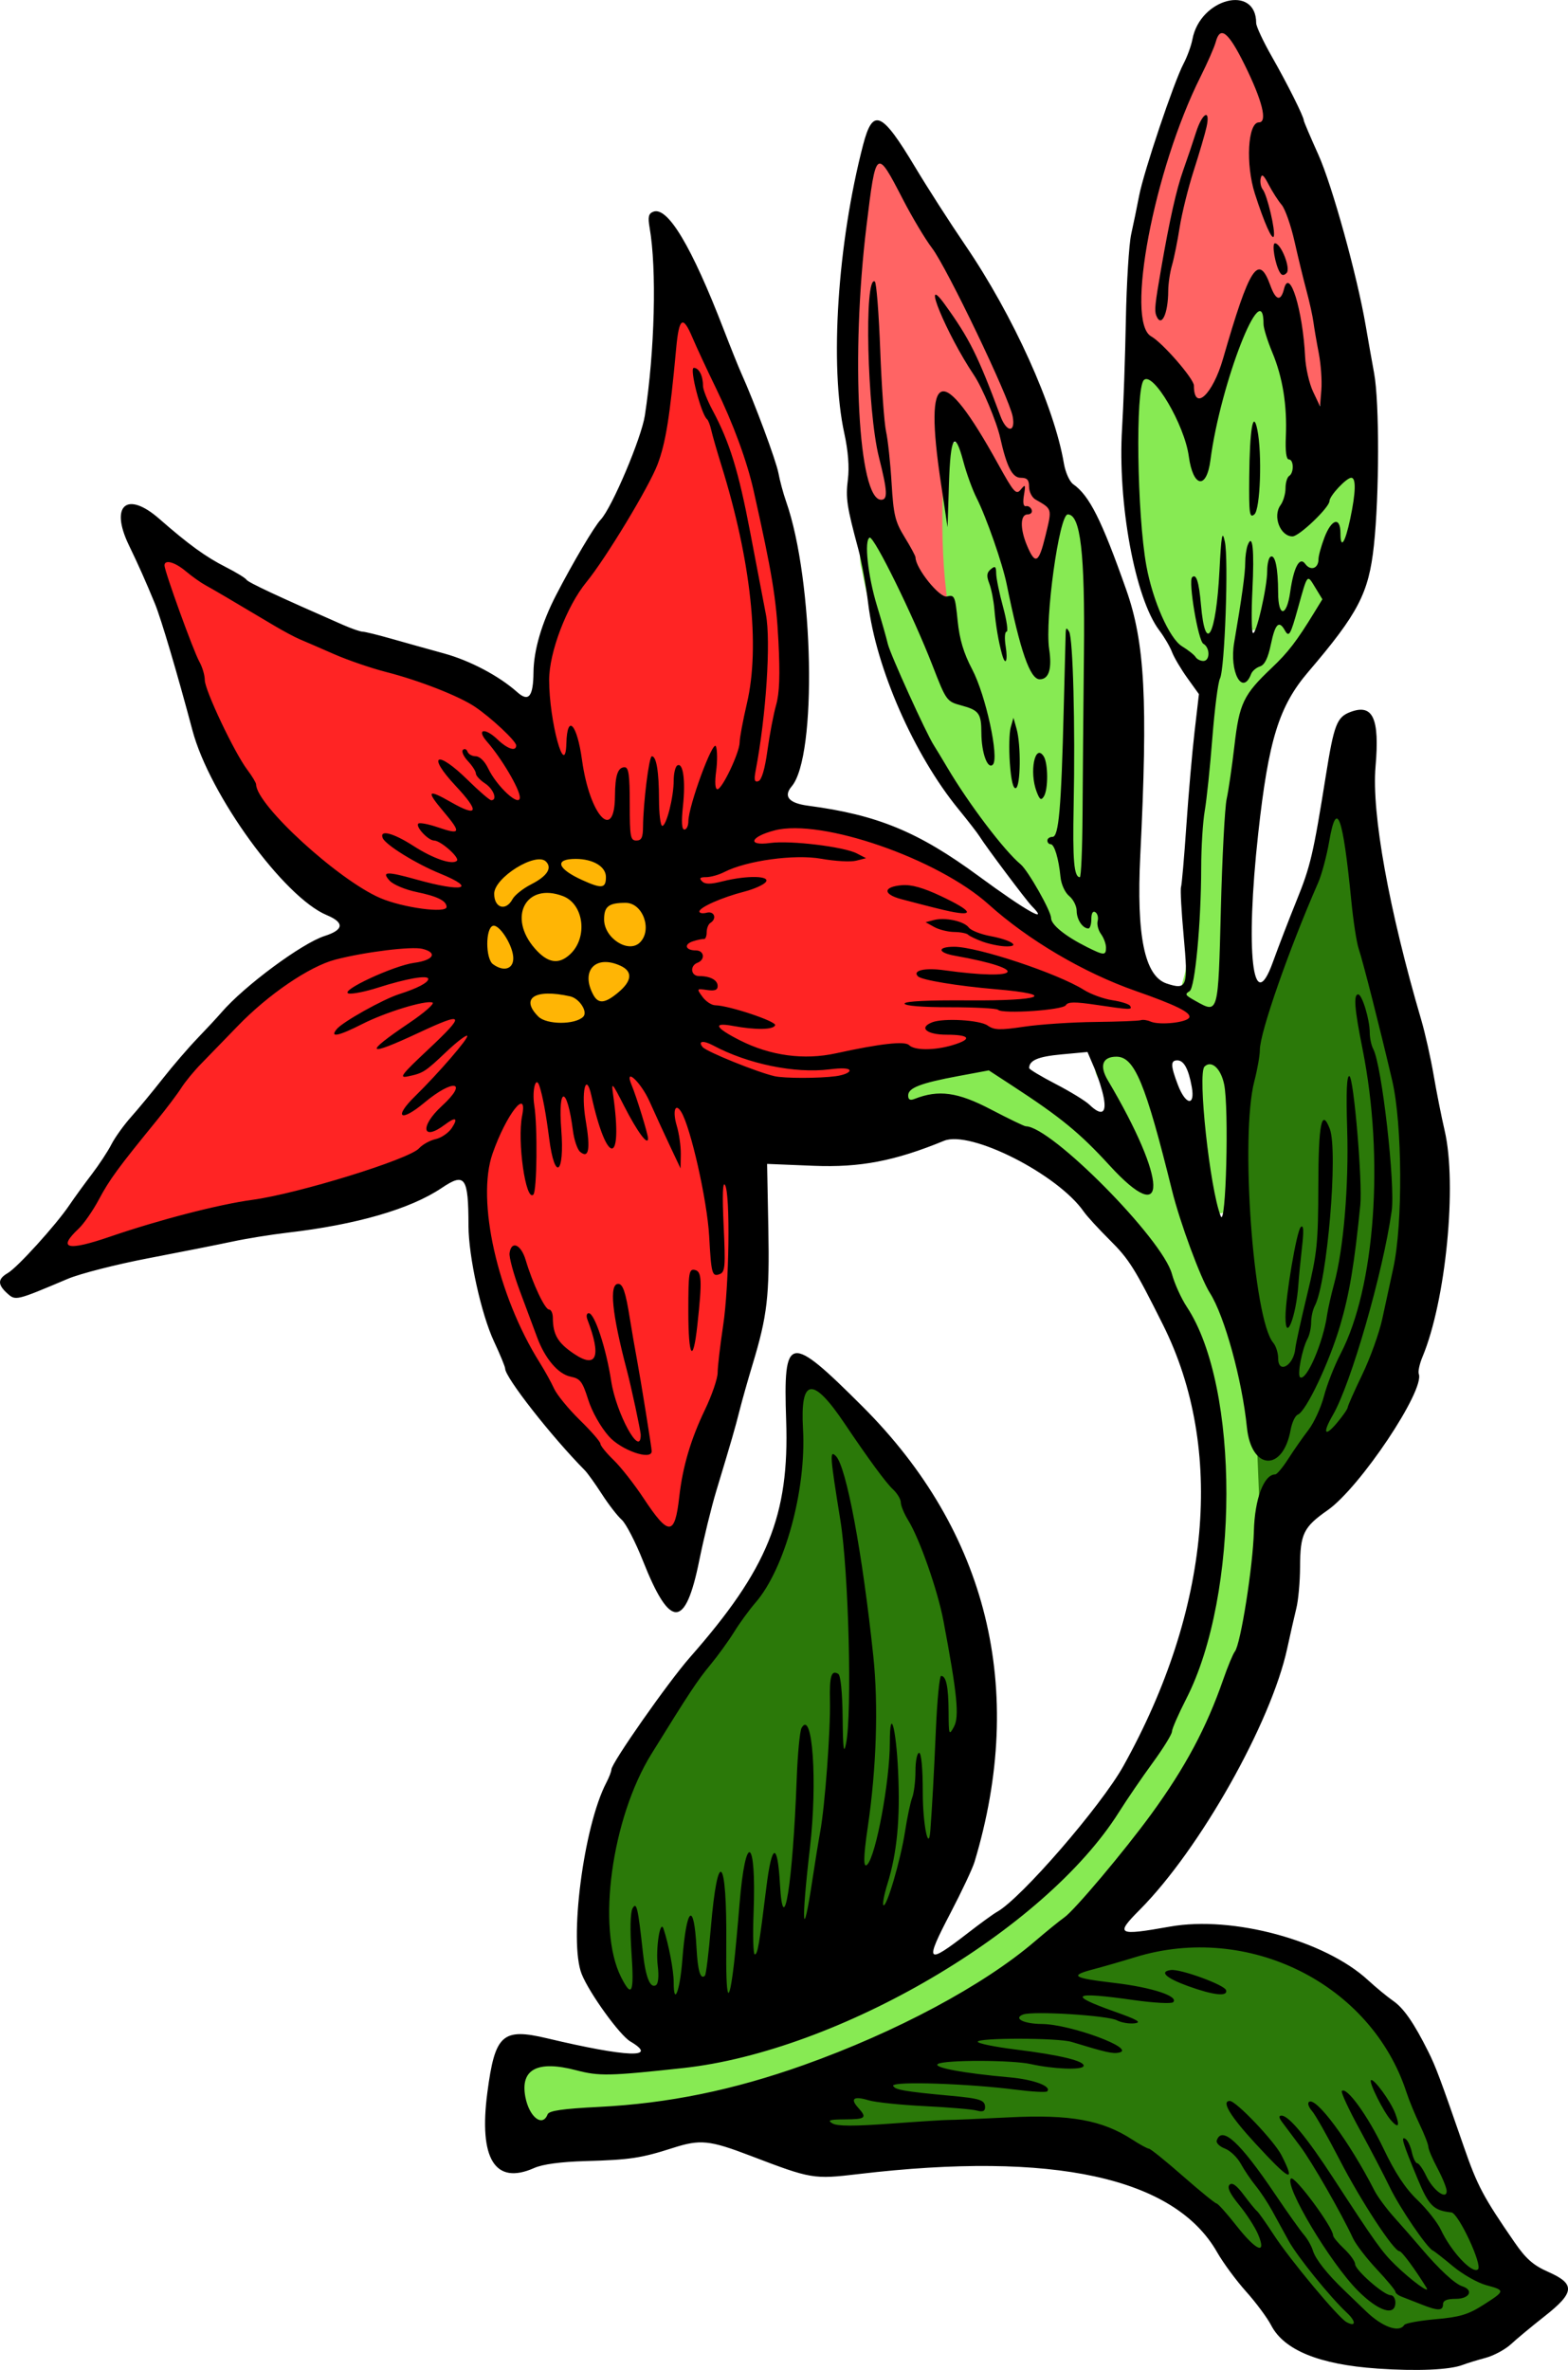 <?xml version="1.0" encoding="UTF-8"?>
<svg version="1.1" viewBox="0 0 401.26 606.36" xmlns="http://www.w3.org/2000/svg">
<g transform="translate(2.461 -3.143)">
<path d="m310.08 9.9c-4.085 0.95-3.719 6.299-5.803 9.183-8.555 18.607-15.179 38.511-16.625 59.044-0.371 5.013 0.478 10.442 4.692 13.729 3.865 4.021 8.507 7.844 9.667 13.607 2.077 3.438 6.238 0.332 7.121-2.457 4.772-8.901 5.629-19.538 10.63-28.237 1.551 2.273 2.442 7.75 6.221 6.118 1.39-2.345 1.456 0.019 1.851 1.541 2.005 7.586 1.082 16.08 4.842 23.26 1.81 2.689 5.435 0.322 4.948-2.465-0.53-14.443-4.37-28.573-8.127-42.46-1.68-4.968-3.922-10.521-8.4-13.517-2.88 0.673-1.51-3.612-1.897-5.541-0.053-2.658 0.211-5.606 3.091-6.747 1.706-3.235-1.171-7.002-1.961-10.292-2.485-5.04-4.172-11.295-9.025-14.58-0.388-0.15-0.808-0.217-1.224-0.187z" fill="#ff6464"/>
<path d="m222.88 43.512c-0.124-0.007-0.248-0.004-0.371 0.006-4.096 1.231-3.322 6.815-4.26 10.139-2.923 22.902-4.414 46.3-1.096 69.238 0.927 3.576 1.367 9.609 5.973 10.072 2.288-1.143 1.243 2.654 2.258 3.975 2.984 6.718 5.912 13.933 11.213 19.168 1.809 2.409 6.217 1.174 5.418-2.066-1.312-14.131-1.89-28.336-3.367-42.457 6e-3 -2.003-0.192-4.376 0.6-6.141 7.215 6.626 10.274 16.507 16.512 23.879 0.527 0.496 1.191 0.798 1.897 0.943-0.255 1.248 0.042 2.643 0.938 3.535-3.385 3.615-0.346 9.07 1.707 12.596 1.55 2.798 5.1 0.874 5.389-1.779 1.113-4.044 3.236-8.778 1.379-12.824-1.504-1.169-2.998-2.427-4.545-3.473 0.363-0.746 0.388-1.663-0.141-2.707-1.182-2.438-5.011-1.961-5.367-5.133-0.635-1.95-1.571-4.603-1.674-6.248 4.207 0.138 3.333-5.21 2.193-7.723-5.688-14.571-12.792-28.618-20.641-42.139-4.648-6.617-7.393-14.652-12.951-20.557-0.323-0.187-0.691-0.285-1.062-0.305z" fill="#ff6464"/>
<path d="m306.84 273.77c-4.41 0.151-3.099 5.869-3.282 8.76 0.604 9.859 1.111 19.942 3.822 29.47 1.199 2.973 5.332 1.442 5.197-1.487 1.167-10.319 0.897-20.852-0.205-31.167-0.333-2.888-2.243-5.931-5.532-5.576z" fill="#87ea53"/>
<path d="m242.28 116.29c-0.169-3e-3 -0.339 9e-3 -0.506 0.041-4.145 2.136-2.151 8.358-2.984 12.133-0.461 17.415 0.357 35.459 7.629 51.57 2.316 4.343-0.352 2.708-3.238 1.346-4.796-3.929-5.538-11.082-8.551-16.314-4.024-8.051-6.81-17.183-12.752-24.027-4.58-1.727-4.735 4.809-3.865 7.631 5.603 29.6 20.997 56.716 40.686 79.221 4.727 6.773 7.447 15.721 15.912 18.902 2.283 2.037 8.546 2.985 7.602-1.723-0.534-3.506-2.194-12.354-6.24-11.379-0.618-2.122-1.644-3.447-2.686-4.637 0.046 0.01 0.085 0.027 0.133 0.035 3.306-0.475 2.487-4.743 2.889-7.144-0.17-2.728 1.214-6.468-0.83-8.66 0.107-0.268 0.194-0.562 0.234-0.916 1.551-21.276 1.196-42.715 0.586-64.037-0.925-4.78 0.576-11.828-4.061-14.906-5.508-0.54-5.262 7.3-6.258 10.918-1.867 10.036-1.372 20.267-2.463 30.324-3.033-3.871-2.333-10.178-5.613-13.68 0.519-1.036 0.599-2.383 0.156-3.481-0.801-2.824-0.441-6.399-2.432-8.684 0.145-5.729-3.933-11.018-5.385-16.486-2.647-4.955-3.001-11.266-6.531-15.602-0.425-0.274-0.926-0.436-1.432-0.445zm28.191 93.443c0.039 0.075 0.077 0.421 0.117 1.15-0.183 0.764-0.079 1.448 0.191 2.025-1.436 2.297-0.048 5.52-0.365 8.154 0.198 1.261 0.072 2.977 0.26 4.508-0.422-0.87-0.73-1.892-0.834-3.207-1.309-2.522-1.764-4.697-0.205-7.223 0.469-0.95 0.665-5.734 0.836-5.408z" fill="#87ea53"/>
<path d="m319.8 80.81c-5.273 2.521-6.118 9.637-8.427 14.498-3.16 8.704-4.965 17.796-6.814 26.841-2.171-8.274-4.977-17.31-11.41-23.265-4.291-2.949-6.316 3.271-5.907 6.584-4e-3 18.303-1.48 37.434 4.967 54.918 2.694 5.806 7.13 12.041 13.423 13.985 2.867-1.675 1.9 0.19 1.67 2.74-3.427 24.359-3.997 48.958-6.269 73.384-0.177 3.466-3.561 8.322 0.903 10.48 2.586 2.382 7.761 3.111 8.398-1.389 2.679-18.615 1.703-37.578 4.179-56.18 1.534-8.225 0.242-18.292 7.132-24.472 5.829-7.043 13.137-13.776 16.03-22.601 0.404-2.529-3.212-5.256-3.348-6.284 3.192-1.355 3.025-7.26 4.767-8.285 4.043 2.877 5.927-3.682 6.273-6.609 0.335-3.574 2.802-10.381-2.261-11.599-5.272 1.328-7.22 7.867-11.364 11.021-1.253 1.446-4.577 5.164-4.997 1.296 0.171-5.844 5.193-11.533 2.361-17.413-1.155-9.918-0.7-20.222-5.091-29.482-1.479-2.51 0.091-8.222-4.218-8.168zm11.968 69.187c-0.657 0.665-0.506-0.422 0 0zm-8.787 8.074c-0.235 2.156 2.412 3.448 3.579 3.091-2.368-0.3-5.075 1.895-5.441 4.739-0.842 3.3-2.922 6.37-5.071 8.824-0.989-3.685-0.101-7.728 0.313-11.23 3.745 3.171 6.452-3.122 6.529-6.183l0.09 0.758zm-14.602 8.5c-0.435 6.037-0.994-4.555 0 0z" fill="#87ea53"/>
<path d="m339.32 211.18c-3.058 1.115-2.739 5.204-3.686 7.796-2.519 11.5-8.262 21.929-11.891 33.078-3.274 8.407-5.522 17.162-6.806 26.078-2.39 10.381-1.425 21.129-1.391 31.684 0.648 12.423 1.14 25.225 5.686 36.952 1.614 2.155 1.099 5.179 2.855 7.166 1.095 1.451 3.503 0.309 4.156 0.038-0.564 2.557 2.742 4.362 4.444 2.269 1.318-1.627-0.501 1.458-0.805 2.154-1.635 3.999-5.72 6.71-6.115 11.232-0.68 1.927-1.687 5.536-4.271 5.16-3.096-3.395-2.689-8.521-3.673-12.767-1.972-11.282-4.93-22.546-10.563-32.597-7.394-15.973-9.679-34.091-16.166-50.593-1.433-3.985-5.105-8.503-9.846-7.248-2.94 1.057-4.451 4.667-2.712 7.394 4.428 8.937 10.245 17.448 12.013 27.413-6.023-4.106-10.49-10.143-16.102-14.79-7.159-6.273-15.15-11.643-23.273-16.498-4.067-0.127-8.178 1.358-12.235 1.992-3.771 1.136-8.825 1.38-10.963 5.181-1.21 2.644 1.802 5.038 4.272 3.935 5.702-2.004 11.927-0.641 17.044 2.298 4.269 2.223 8.73 4.067 13.107 6.004 11.169 7.51 20.678 17.644 28.998 28.354 4.034 4.954 5.181 11.42 8.66 16.704 9.316 17.191 9.364 37.263 8.721 56.329-0.647 15.099-4.205 30.394-11.012 43.966-1.902 5.006-4.423 9.71-7.641 14.004-7.444 10.845-14.406 22.057-24.379 30.861-20.21 18.318-44.475 32.04-70.365 40.311-13.824 4.439-28.322 6.16-42.808 6.567-6.457 0.487-13.045-3.786-19.271-0.751-4.978 2.74-4.115 9.819-1.554 13.964 1.293 2.676 5.434 4.041 7.295 1.211 1.13-1.499 3.631-0.729 5.179-1.213 19.056-1.064 38.149-3.77 56.202-10.18 27.143-9.326 53.608-22.611 74.27-42.872 14.658-16.256 28.583-33.882 36.473-54.526 2.521-6.912 5.932-13.562 6.825-20.964 1.964-9.572 2-19.393 3.519-29.015 0.229-3.119 2.665-5.077 4.892-6.894 5.201-6.549 10.208-13.525 12.506-21.682 1.113-2.991 2.397-6.187 3.684-8.943-1.865 6.446-4.825 12.469-7.263 18.722-0.753 2.454 2.701 3.631 4.051 1.723 4.864-4.865 6.972-11.72 9.823-17.826 3.936-9.695 5.972-20.065 7.659-30.351 0.645-12.305 0.815-24.699-0.23-36.983-2.731-14.385-6.923-28.448-10.104-42.724-1.83-9.755-1.869-19.848-4.478-29.442-0.453-1.053-1.534-1.903-2.732-1.679zm11.487 82.081c1.23 10.268 1.588 20.576-1.153 30.754 1.415-10.343 1.826-20.828 1.098-31.245l0.051 0.45 5e-3 0.042zm-8.881 33.032c-0.869 5.744-1.958 11.206-3.683 16.721 1.308-5.498 2.599-11.442 3.683-16.721z" fill="#87ea53"/>
<path d="m319.02 368.12 0.905 22.173 20.363-14.48 21.72-39.368-1.357-49.323-16.743-67.423-5.43-17.195-6.335 28.508-7.24 17.648-6.788 17.195-3.167 33.485v38.01z" fill="#2b7909" fill-rule="evenodd"/>
<path d="m307.13 498.21c-1.33-0.011-2.661 0.025-3.994 0.113-10.924 0.193-22.647 1.956-31.688 8.422-2.17 2.074 1.035 4.357 1.625 5.525-0.375 2.645-1.744 3.016-4.291 2.41-4.625-0.296-12.158-1.504-13.918 4.244 1.638 3.214-3.776 1.05-5.598 2.621-2.207 0.671-3.974 3.085-3.076 5.398-3.564-0.323-9.557 0.656-9.135 5.402-4.009-0.229-12.211 0.535-10.691 6.357-0.343 0.153-0.741 0.227-1.174 0.252l-12.514-4.768-16.291 8.146 9.955 11.764 44.346-5.43-1.352-0.516c9.879 0.297 19.752 1.18 29.482 2.373 15.352 7.547 26.675 20.925 40.262 30.916 2.042 0.961 3.779-2.55 4.818 0.49 5.579 6.795 10.804 14.801 18.629 19.107 2.662 0.95 3.09-4.017 5.141-1.338 6.885 5.468 15.512 0.661 22.99-0.482 5.635-1.321 12.228-3.978 14.84-9.434-0.216-4.241-7-4.407-6.285-9.199-0.748-6.34-6.115-10.424-8.406-15.939-2.265-13.329-8.851-25.573-14.65-37.666-9.81-17.472-29.079-28.605-49.025-28.771zm58.373 90.309c0.031-0.011 0.067 0.026 0.096 0.156-0.25 0.337-0.19-0.124-0.096-0.156z" fill="#2b7909"/>
<path d="m205.43 356.82c-0.153-9e-3 -0.307-8e-3 -0.461 2e-3 -5.627 1.099-3.931 8.732-4.436 12.881 0.698 17.5-4.573 35.36-16.27 48.826-14.571 20.311-31.773 41.783-32.48 67.963-0.105 8.904-1.144 19.719 5.316 26.768 0.981 0.456 1.787 0.305 2.418-0.168l4.289 5.719 49.775-9.049 19.006-19.912 16.291-35.295-3.621-38.01-4.111 1.645c-2.901-12.97-7.472-25.69-14.615-36.855-6.954-7.696-11.12-18.192-19.762-24.205-0.426-0.175-0.88-0.283-1.34-0.309zm10.547 48.293c1.183 7.333 2.11 14.693 2.701 22.062l-1.652 0.662c-0.169-7.582-0.563-15.161-1.049-22.725z" fill="#2b7909"/>
<path d="m113.13 252.74 5.43-27.15 20.815-9.05 16.29 3.62 8.145 8.145 2.715 18.1-5.43 20.815-22.625 3.62z" fill="#ffb505" fill-rule="evenodd"/>
<path d="m172.28 83.879c-0.138-0.004-0.277 0.004-0.414 0.021-3.882 1.437-2.473 6.941-3.436 10.115-1.432 11.989-1.69 24.834-8.578 35.262-5.202 10.07-12.438 18.869-18.115 28.627-6.132 11.082-7.032 24.737-2.758 36.598 0.142 0.3 0.338 0.549 0.564 0.758-0.042 0.108-0.088 0.215-0.109 0.33-0.12 0.575 0.038 1.193 0.4 1.652 0.333 0.439 0.783 0.807 1.318 0.965 0.658 0.207 1.409 0.081 1.963-0.33 0.481-0.349 0.805-0.883 0.971-1.447 0.058-0.196 0.071-0.4 0.064-0.604 1.469 6.313 1.847 13.715 6.934 18.295 3.073 1.978 5.689-1.719 5.439-4.611 0.353-2.966 0.167 3.264 0.355 4.154-0.378 2.731 0.675 6.964 4.328 5.961 4.067-1.704 2.19-7.277 3.193-10.572-0.199 2.544 1.149 8.085 4.615 5.346 0.885-0.523 1.367-3.688 1.617-2.85 7e-3 0.31 0.064 0.576 0.139 0.822-0.527 0.493-0.82 1.249-0.676 1.982 0.11 1.209 0.675 2.56 1.953 2.912 1.35 0.457 2.696-0.576 3.189-1.791 0.393-0.785 0.493-1.804 0.031-2.557 0.389-0.437 0.654-0.997 0.684-1.678 0.842-2.613 1.915-6.406 2.736-8.264-0.632 3.287 3.908 4.489 5.227 1.533 5.348-7.795 5.772-17.342 7.533-26.324 0.269-1.214 0.61-8 0.484-5.061-0.221 9.649-2.151 19.232-2.893 28.834 0.067 3.303 4.63 3 5.178 0.1 3.697-12.755 5.276-26.177 3.924-39.436-1.92-21.53-6.761-42.994-16.369-62.463-2.749-5.282-4.482-11.367-8.305-15.957-0.362-0.205-0.775-0.313-1.189-0.324zm-131.65 62.428c-3.545 0.826-0.668 5.259-0.193 7.373 3.346 9.78 7.414 19.262 10.467 29.084 3.478 9.076 8.816 17.24 13.434 25.725 7.402 9.469 16.804 17.444 27.061 23.676 5.999 3.065 13.056 5.355 19.809 4.184 2.885-1.502-0.423-4.444-2.443-4.652-3.489-1.287-7.415-1.589-10.498-3.842 5.755 0.658 11.436 3.787 17.254 2.844 2.209-2.223-2.406-3.39-3.746-4.356-5.052-2.658-10.725-4.974-14.939-8.721 6.051 1.732 11.175 7.222 17.736 6.816 2.485-2.015-1.527-4.652-3.082-5.84-1.68-1.087-4.435-1.763-5.299-3.486 2.876-0.121 5.783 2.375 8.475 1.42 1.061-2.934-2.641-5.328-3.887-7.705-0.841-1.258 2.269 0.917 3.098 1.07 1.417 0.874 5.459 2.216 5.004-0.789-1.715-3.499-5.58-6.961-7.178-9.709 4.209 2.745 7.266 7.624 12.141 9.139 3.037-0.974 0.034-4.309-1.324-5.467-1.71-1.711-3.427-3.931-4.434-5.867 4.434 2.128 5.604 7.829 9.803 10.408 1.433 1.853 4.572 0.575 3.322-1.799-1.846-4.967-5.469-9.597-8.219-13.678 2.148 0.946 4.532 4.83 7.061 3.064 1.077-2.965-2.824-5.082-4.434-7.088-11.974-11.499-29.471-12.789-44.057-19.311-13.639-5.979-26.331-14.106-38.941-22.002-0.628-0.271-1.295-0.511-1.988-0.492zm103.22 48.232c0.044 0.166 0.077 0.342 0.119 0.51-0.058-0.125-0.132-0.239-0.215-0.35 0.032-0.054 0.067-0.103 0.096-0.16zm57.404 18.836c-3.991 0.406-9.471-0.059-11.865 3.781-0.847 3.994 4.616 3.308 7.074 3.572 2.674 0.036-1.897 0.268-2.799 0.545-4.81 1.093-10.239 1.894-14.246 4.908-0.463-0.422-1.121-0.644-1.77-0.57-1.227-0.065-2.601 0.653-2.814 1.953-0.25 1.487 0.983 2.813 2.273 3.344 0.796 0.328 1.699 0.048 2.266-0.545 1.208 0.489 2.894 0.437 4.012-0.057 4.529-0.891-0.97 0.657-2.416 1.326-2.739 0.433-6.999 4.08-3.57 6.439-0.138 0.667-0.529 2.691-1.258 3.58-2.595 0.231-6.073 3.29-3.301 5.66 1.361 0.66 1.97 0.785 0.615 1.947-1.622 2.197 0.318 5.245 2.719 5.519-3.443 2.178 0.336 6.379 3.16 6.85 2.616 1.023 6.079 1.606 8.248 2.449-2.564-0.412-8.007-2.048-7.584 2.369 2.091 3.409 6.168 4.721 9.918 6.074-3.2-1.001-6.31-2.292-9.299-3.812-1.029-0.456-2.095-0.971-3.246-0.961-1.604-0.072-2.888 1.656-2.344 3.17 0.573 1.95 2.665 2.655 4.295 3.494 4.865 2.216 9.842 4.23 14.973 5.746 3.345 0.875 6.848 0.723 10.275 0.74 3.179-0.117 6.429-0.109 9.51-0.994 1.393-0.377 2.969-1.449 2.779-3.078-0.15-1.536-1.794-2.351-3.203-2.26-1.23-0.04-2.454 0.055-3.678 0.162 4.868-0.683 9.73-1.813 14.492-2.424 4.821-0.853 9.308 2.531 14.113 0.768 2.811-0.733 8.29-1.041 7.742-5.084-0.678-1.716-3.816-2.053-0.404-1.594 3.621 0.668 6.981 2.916 10.828 1.801 14.973-2.292 30.078-1.109 45.143-2.402 3.405-1.077 1.379-5.271-1.219-5.967-11.626-5.31-23.821-9.15-34.488-16.18-10.902-6.677-19.845-16.285-31.748-21.375-10.357-4.741-21.65-8.926-33.184-8.896zm-99.584 30.697c-12.4 0.396-25.204 3.401-34.838 11.641-13.994 11.463-25.618 25.499-36.324 39.953-6.239 7.537-10.687 16.331-16.867 23.893-1.845 3.196 2.502 4.965 5.014 3.846 15.014-3.922 29.702-9.258 45.105-11.629 13.781-3.012 27.682-6.376 40.523-12.326 3.487-2.852 9.459-3.42 10.939-8.262 0.339-2.443-2.717-3.564-4.455-2.111 1.671-2.645 6.212-5.031 4.754-8.609-1.601-2.234-4.609-0.747-6.41 0.369 3.042-3.775 7.288-6.979 9.086-11.553-0.302-3.753-4.584-1.839-6.033 0.031 0.51-1.037 5.226-4.426 2.455-6.76-3.077-1.223-7.152 2.067-9.26 2.336 1.821-1.862 7.008-4.505 4.021-7.1-2.434-0.792-5.168 0.493-7.623 1.016 2.563-1.422 7.805-2.418 6.936-6.299-0.702-1.388-2.271-1.532-3.68-1.316 2.578-0.607 6.19-1.98 4.389-5.021-1.683-2.46-5.155-1.985-7.732-2.098zm154.99 6.93c5.539 1.823 11.864 4.21 16.551 6.766-3.63 0.076-6.965 2.098-10.711 1.984-1.636 0.524 1.485-2.687-0.695-3.615-2.103-1.643-6.968-1.225-8.135-1.811 1.693-0.087 3.501-1.466 2.99-3.324zm-97.029 26.326-0.639 0.041h-8e-3c-3.378 1.165-0.833 5.309-0.482 7.467-0.232-0.723-0.68-1.268-1.221-1.627 0.256-0.921-0.226-1.911-0.762-2.68-0.487-0.86-1.372-1.55-2.41-1.412-1.348 0.15-2.067 1.597-1.846 2.838 0.038 0.967 0.197 2.124 1.039 2.676-0.036 0.215-0.059 0.442-0.049 0.693-0.46 1.158 0.124 6.854-0.637 4.514-0.905-2.018-1.158-5.505-2.721-7.285 0.532-0.875 0.385-2.149-0.367-2.9-0.572-0.777-1.484-1.256-2.453-0.99-1.446 0.563-2.473 2.568-1.381 3.908 0.034 0.04 0.075 0.07 0.111 0.107-0.922 1.714-0.2 4.348-0.322 6.174-0.39-2.351-1.296-7.596-4.814-5.768-1.828 1.547-1.075 5.281-1.348 6.58-0.797-2.329-0.46-6.213-2.266-8.064 0.12-0.19 0.212-0.403 0.264-0.643 0.334-1.484-1.152-3.016-2.629-2.859-1.557 0.198-2.832 2.132-1.863 3.547 0.058 0.086 0.122 0.165 0.191 0.24-0.537 0.946-0.679 2.23-0.617 3.244-2.242-3.398-5.375 0.808-6.357 3.068-4.578 7.762-6.876 16.855-5.354 25.838 2.013 18.936 10.413 36.828 22.064 51.721 7.595 8.452 14.571 17.425 21.406 26.49 1.468 2.542 5.826 4.917 7.363 1.127 2.786-8.702 3.113-18.101 7.248-26.426 5.458-11.744 5.735-24.918 6.916-37.578 0.115-0.682-0.068-1.341-0.406-1.891 0.36-0.434 0.569-1 0.508-1.592 0.229-5.115 0.117-10.24-0.045-15.355-0.198-1.749-0.144-3.634-1.004-5.219-0.442-0.681-1.258-1.1-2.072-0.998-1.468 0.166-2.142 1.751-2.062 3.07-0.096 3.785 0.051 7.567 0.193 11.35-1.326-10.698-2.97-21.553-6.912-31.621-1.146-3.216-6.215-2.034-5.414 1.455 0.749 4.284-0.574 0.431-1.609-1.512-2.111-3.295-3.234-8.297-7.234-9.729zm-27.555 54.016c1.248 3.319 3.152 6.356 4.873 9.369 0.154 6.382 6.204 12.337 12.551 12.148 1.724-1.56 1.763-0.352 2.078 1.523 1.251 5.761 2.744 11.609 5.742 16.736-5.691-3.598-6.431-10.972-10.242-15.926-3.162-2.075-6.941-3.587-8.65-7.311-2.678-5.188-4.505-11.034-6.352-16.541z" fill="#ff2424"/>
<path d="m349.94 609.15c-14.761-1.012-23.819-4.705-27.099-11.048-0.996-1.926-3.889-5.822-6.43-8.658-2.541-2.836-5.875-7.362-7.411-10.059-10.896-19.134-41.927-25.893-91.778-19.99-11.531 1.365-12.037 1.28-27.595-4.665-10.542-4.028-12.882-4.266-19.874-2.022-8.137 2.612-10.989 3.043-22.314 3.366-6.428 0.183-11.012 0.8-13.212 1.776-9.997 4.437-14.198-2.321-11.978-19.269 1.957-14.941 3.834-16.642 15.346-13.908 20.528 4.875 28.672 5.177 21.241 0.788-2.725-1.609-10.485-12.359-12.432-17.221-3.331-8.319 0.458-37.795 6.298-48.987 0.708-1.356 1.289-2.865 1.293-3.353 0.011-1.651 14.508-22.351 20.123-28.733 19.889-22.606 25.439-36.277 24.604-60.596-0.762-22.183 0.644-22.439 19.543-3.564 32.037 31.996 41.965 72.363 28.658 116.53-0.507 1.682-3.27 7.554-6.14 13.05-6.731 12.889-6.25 13.418 4.574 5.035 3.122-2.418 6.424-4.811 7.338-5.318 6.112-3.393 26.618-27.066 32.334-37.329 22.303-40.042 25.993-81.115 10.138-112.85-7.22-14.453-8.707-16.821-13.643-21.723-2.849-2.829-5.834-6.087-6.634-7.24-6.648-9.577-29.006-20.915-35.766-18.138-12.618 5.183-21.477 6.88-33.389 6.396l-11.89-0.483 0.315 16.499c0.33 17.296-0.252 22.322-4.035 34.821-1.172 3.872-2.665 9.148-3.318 11.727-1.209 4.77-1.944 7.314-5.973 20.647-1.25 4.137-3.211 12.153-4.357 17.812-3.557 17.559-7.468 17.578-14.397 0.072-1.913-4.834-4.364-9.574-5.447-10.535-1.083-0.961-3.366-3.914-5.074-6.562-1.708-2.649-3.674-5.391-4.368-6.094-8.513-8.612-20.377-23.753-20.377-26.006 0-0.464-1.287-3.593-2.86-6.955-3.253-6.951-6.51-21.716-6.525-29.58-0.024-12.53-0.867-13.722-6.852-9.694-8.028 5.402-21.817 9.396-39.544 11.454-4.125 0.479-10.453 1.502-14.062 2.275-3.609 0.772-13.27 2.688-21.467 4.257-8.198 1.569-17.479 3.941-20.625 5.272-13.332 5.639-13.347 5.643-15.499 3.695-2.498-2.26-2.452-3.663 0.17-5.187 2.455-1.427 12.294-12.275 15.703-17.313 1.289-1.905 3.876-5.469 5.748-7.921 1.873-2.452 4.144-5.904 5.047-7.673s3.168-4.927 5.033-7.02c1.865-2.093 5.5-6.491 8.078-9.773 2.578-3.283 6.586-7.94 8.906-10.35s5.091-5.394 6.157-6.633c5.832-6.775 20.591-17.702 26.421-19.562 4.907-1.565 5.083-3.42 0.505-5.333-10.967-4.582-29.949-30.696-34.358-47.265-3.897-14.648-8.033-28.605-9.61-32.434-2.388-5.796-4.19-9.843-6.649-14.929-4.937-10.211-0.542-14.035 7.771-6.761 7.495 6.559 11.881 9.742 16.995 12.333 2.653 1.344 5.048 2.808 5.322 3.252 0.428 0.693 8.044 4.254 24.701 11.55 2.186 0.957 4.441 1.741 5.011 1.741 0.57 0 3.844 0.8 7.276 1.778s9.553 2.689 13.603 3.802c6.635 1.823 14.058 5.753 18.724 9.913 2.896 2.582 4.072 1.125 4.131-5.12 0.053-5.621 2.105-12.62 5.79-19.748 4.321-8.358 9.744-17.525 11.432-19.322 2.853-3.038 10.392-20.829 11.278-26.616 2.537-16.567 3.066-37.421 1.219-48.037-0.482-2.773-0.285-3.631 0.945-4.103 3.663-1.406 9.818 8.889 18.001 30.109 1.79 4.641 3.825 9.703 4.523 11.25 3.359 7.441 8.916 22.381 9.497 25.532 0.358 1.942 1.244 5.218 1.969 7.28 7.092 20.181 7.971 65.162 1.423 72.856-2.193 2.576-0.731 4.301 4.197 4.952 17.746 2.344 28.208 6.662 43.674 18.027 12.158 8.934 18.267 12.376 13.553 7.636-1.363-1.371-11.778-15.262-13.344-17.8-0.516-0.835-2.965-4-5.442-7.032-11.353-13.897-21.052-36.002-23.067-52.573-0.552-4.543-1.687-10.789-2.521-13.881-2.958-10.969-3.272-13.066-2.673-17.862 0.392-3.139 0.071-7.292-0.912-11.774-3.785-17.266-1.752-48.581 4.788-73.757 2.506-9.646 4.739-8.709 13.312 5.588 3.193 5.326 8.972 14.324 12.841 19.995 12.246 17.952 22.783 41.258 25.247 55.843 0.389 2.3 1.457 4.68 2.397 5.338 4.121 2.886 7.245 9.103 13.543 26.944 4.796 13.586 5.578 28.297 3.613 67.979-1.023 20.657 1.1 30.959 6.766 32.829 5.225 1.724 5.531 0.86 4.33-12.209-0.573-6.229-0.876-11.837-0.674-12.462 0.202-0.625 0.815-7.675 1.361-15.668 0.546-7.992 1.495-18.846 2.107-24.12l1.113-9.588-2.97-4.136c-1.634-2.275-3.4-5.266-3.925-6.648-0.525-1.381-1.974-3.854-3.219-5.494-6.232-8.21-10.734-32.625-9.548-51.78 0.35-5.646 0.783-18.07 0.964-27.609 0.181-9.539 0.797-19.453 1.37-22.031 0.573-2.578 1.486-7.008 2.031-9.844 1.18-6.148 8.903-29.108 11.347-33.733 0.948-1.795 1.978-4.616 2.288-6.268 1.973-10.518 16.315-14.163 16.315-4.147 0 0.845 1.826 4.742 4.059 8.659 3.944 6.921 8.129 15.291 8.129 16.258 0 0.263 1.68 4.209 3.734 8.77 3.52 7.817 9.938 31.004 12.108 43.742 0.527 3.094 1.498 8.578 2.157 12.188 1.364 7.468 1.329 31.146-0.065 44.063-1.313 12.167-4.001 17.339-16.798 32.322-7.493 8.773-10.168 17.408-12.801 41.318-3.336 30.292-1.421 47.25 3.725 33.001 1.443-3.996 4.187-11.121 6.097-15.832 3.547-8.749 4.273-11.853 7.495-32.036 2.069-12.959 2.809-14.877 6.248-16.184 5.789-2.201 7.532 1.566 6.457 13.958-1.035 11.943 3.422 36.633 11.709 64.861 0.984 3.352 2.403 9.68 3.154 14.062s2.018 10.765 2.817 14.184c3.233 13.837 0.32 43.59-5.673 57.932-0.748 1.79-1.171 3.745-0.941 4.345 1.604 4.18-15.064 29.1-23.329 34.878-6.189 4.327-7.026 6.054-7.054 14.564-0.012 3.714-0.438 8.44-0.946 10.503s-1.563 6.703-2.345 10.312c-4.131 19.064-22.375 51.4-37.702 66.822-6.381 6.42-5.82 6.735 7.734 4.335 16.032-2.839 39.576 3.523 50.625 13.68 2.062 1.896 4.977 4.299 6.476 5.339 2.694 1.869 5.308 5.649 8.956 12.949 1.932 3.865 3.014 6.759 9.119 24.375 3.46 9.985 4.965 12.82 12.948 24.401 2.948 4.277 4.802 5.905 8.672 7.617 6.954 3.076 6.767 5.267-0.966 11.345-3.239 2.545-7.099 5.75-8.58 7.122-1.48 1.372-4.42 2.956-6.534 3.521-2.113 0.565-4.727 1.368-5.808 1.785-3.352 1.292-11.673 1.651-21.94 0.947zm6.955-11.146c0.277-0.448 3.883-1.109 8.014-1.47 6.173-0.539 8.343-1.186 12.187-3.639 5.693-3.631 5.707-3.731 0.734-5.087-2.191-0.597-5.994-2.761-8.45-4.808-2.456-2.047-4.777-3.861-5.156-4.03-1.513-0.676-8.5-10.948-11.05-16.246-1.489-3.094-4.972-9.772-7.74-14.841-2.768-5.069-4.798-9.451-4.51-9.738 1.199-1.199 6.662 6.346 10.639 14.691 2.979 6.251 5.596 10.222 8.678 13.168 2.427 2.32 5.137 5.756 6.022 7.636 2.64 5.609 8.025 11.365 9.493 10.147 1.249-1.037-4.98-14.388-6.802-14.578-4.574-0.477-5.787-1.69-8.677-8.674-3.833-9.263-4.334-10.924-3.058-10.136 0.557 0.344 1.29 1.887 1.628 3.428 0.338 1.541 0.956 2.802 1.372 2.802s1.454 1.471 2.307 3.269c1.733 3.653 5.225 6.222 5.225 3.845 0-0.764-1.055-3.373-2.344-5.798s-2.344-4.899-2.344-5.499c0-0.6-0.996-3.174-2.212-5.72-1.217-2.546-2.733-6.232-3.37-8.192-9.042-27.836-40.514-43.537-69.418-34.631-3.352 1.033-8.098 2.405-10.547 3.049-6.446 1.695-5.609 2.259 5.276 3.551 9.583 1.138 16.491 3.414 14.959 4.928-0.43 0.426-5.001 0.174-10.157-0.559-15.59-2.216-17.022-1.365-4.922 2.922 5.984 2.12 7.162 2.807 5.203 3.033-1.393 0.161-3.426-0.187-4.52-0.772-2.337-1.25-21.518-2.434-24.002-1.48-2.597 0.996 0.172 2.394 4.804 2.426 7.306 0.05 24.316 6.346 19.766 7.317-1.625 0.347-3.258-0.02-12.172-2.736-3.459-1.054-24.001-1.09-24.001-0.042 0 0.432 4.324 1.321 9.609 1.975 11.535 1.427 17.953 2.996 17.467 4.271-0.399 1.045-7.725 0.76-13.483-0.524-4.829-1.077-22.106-1.103-23.792-0.035-1.41 0.893 6.578 2.384 18.344 3.424 6.167 0.545 10.894 2.314 9.612 3.596-0.286 0.286-3.871 0.09-7.967-0.435-12.173-1.561-31.353-2.204-31.353-1.051 0 1.02 2.804 1.521 14.46 2.586 7.769 0.71 8.977 1.108 8.977 2.962 0 1.013-0.599 1.252-2.109 0.839-1.16-0.317-7.172-0.826-13.359-1.131-6.188-0.305-12.649-0.981-14.36-1.502-3.761-1.145-4.766-0.434-2.666 1.887 2.369 2.617 1.967 2.976-3.365 3.007-3.982 0.023-4.589 0.222-3.18 1.041 1.24 0.721 5.561 0.731 15 0.035 7.292-0.537 13.891-0.957 14.664-0.934 0.773 0.024 7.779-0.276 15.567-0.665 15.65-0.783 23.804 0.696 31.522 5.72 1.923 1.251 3.821 2.284 4.219 2.296 0.398 0.011 4.309 3.166 8.692 7.011s8.257 6.999 8.61 7.011c0.353 0.011 2.63 2.552 5.06 5.646 5.126 6.524 7.82 7.636 5.594 2.307-0.763-1.825-2.944-5.219-4.847-7.541-2.397-2.926-3.16-4.522-2.484-5.198 0.676-0.676 1.799 0.128 3.657 2.619 1.475 1.977 2.983 3.821 3.353 4.097 0.37 0.276 2.311 3.018 4.314 6.094 4.132 6.346 16.42 21.099 18.58 22.308 2.465 1.38 2.547-0.116 0.129-2.371-4.298-4.008-12.651-14.319-14.893-18.385-1.226-2.222-3.124-5.684-4.219-7.693-1.095-2.009-2.993-4.884-4.219-6.389-1.225-1.505-2.949-4.059-3.83-5.675-0.881-1.617-2.708-3.36-4.061-3.874-1.352-0.514-2.293-1.433-2.09-2.042 1.299-3.897 5.942 0.373 14.979 13.775 3.129 4.641 6.426 9.281 7.326 10.312s1.937 2.86 2.302 4.063c0.668 2.2 3.64 5.97 7.988 10.134 1.289 1.234 3.82 3.67 5.625 5.412 4.163 4.019 8.484 5.56 9.768 3.483zm-11.897-8.796c-7.059-7.089-18.868-26.892-17.094-28.666 0.891-0.891 10.786 12.469 10.786 14.563 0 0.413 1.266 1.946 2.812 3.406 1.547 1.46 2.812 3.219 2.812 3.908 0 1.521 7.341 7.962 9.075 7.962 0.681 0 1.238 0.844 1.238 1.875 0 3.645-4.33 2.274-9.629-3.048zm16.192 3.504c-1.805-0.722-4.019-1.591-4.922-1.931-0.902-0.34-1.641-0.916-1.641-1.28 0-0.364-2.144-2.952-4.765-5.75-2.62-2.798-5.353-6.353-6.073-7.9-3.038-6.532-10.495-19.525-13.538-23.589-1.805-2.41-3.86-5.155-4.567-6.1-0.91-1.216-0.963-1.718-0.182-1.718 1.842 0 6.46 5.573 13.205 15.938 10.769 16.547 12.518 18.996 15.919 22.29 4.149 4.018 9.051 7.588 7.943 5.785-2.919-4.751-6.304-9.325-6.902-9.325-1.453 0-9.894-12.892-15.291-23.355-3.083-5.975-6.268-11.605-7.078-12.51-0.81-0.906-1.188-1.931-0.84-2.28 1.684-1.684 10.316 9.943 16.835 22.676 0.792 1.547 3.054 4.607 5.027 6.8 1.973 2.193 5.063 5.729 6.868 7.857 4.612 5.44 8.626 9.164 10.547 9.783 3.029 0.978 1.887 3.216-1.641 3.216-2.292 0-3.281 0.424-3.281 1.406 0 1.711-1.325 1.708-5.625-0.013zm-42.422-41.174c-6.461-7.017-8.761-10.844-6.517-10.844 1.616 0 11.354 10.221 13.217 13.871 3.756 7.363 2.234 6.675-6.699-3.027zm34.713-5.917c-1.926-2.19-5.663-9.681-5.107-10.236 0.641-0.641 5.016 5.334 6.216 8.49 1.251 3.29 0.831 3.952-1.108 1.747zm-51.848-34.296c-5.723-2.064-7.526-3.733-4.464-4.132 2.455-0.32 13.687 3.769 14.12 5.141 0.545 1.726-3.139 1.341-9.656-1.009zm-163.96 32.79c0.357-0.93 3.835-1.434 13.119-1.9 17.739-0.89 34.4-4.296 52.43-10.717 23.597-8.403 45.947-20.352 59.062-31.577 3.094-2.648 6.506-5.42 7.583-6.162 2.581-1.777 15.362-16.951 22.313-26.492 8.666-11.895 14.112-22.082 18.382-34.387 1.163-3.352 2.508-6.589 2.989-7.194 1.479-1.861 4.638-21.861 4.864-30.794 0.208-8.254 2.568-14.512 5.472-14.512 0.43 0 1.933-1.8 3.339-4 1.407-2.2 3.727-5.521 5.156-7.381 1.429-1.859 3.22-5.769 3.981-8.688s2.68-7.8 4.265-10.846c8.816-16.939 11.186-50.008 5.586-77.943-2.052-10.234-2.348-13.956-1.109-13.956 1.006 0 2.961 6.459 2.961 9.78 0 1.392 0.403 3.284 0.895 4.204 2.196 4.104 5.674 34.672 4.714 41.439-2.252 15.881-10.442 44.283-15.055 52.209-2.696 4.633-2.131 5.785 1.008 2.056 1.519-1.805 2.773-3.606 2.787-4.004 0.014-0.397 1.698-4.194 3.743-8.438s4.35-10.668 5.123-14.278c0.773-3.609 2.031-9.412 2.796-12.895 2.487-11.321 2.343-36.871-0.271-48.043-3.119-13.331-7.474-30.449-8.587-33.75-0.521-1.547-1.364-7.031-1.872-12.188-2.169-21.997-3.755-26.266-5.662-15.234-0.646 3.738-1.915 8.484-2.818 10.547-7.497 17.108-14.927 38.401-14.927 42.781 0 1.428-0.633 5.026-1.406 7.996-3.665 14.07-0.28 60.936 4.836 66.954 0.692 0.814 1.258 2.607 1.258 3.984 0 4.16 4.004 1.825 4.393-2.561 0.096-1.081 1.449-7.239 3.008-13.684 2.575-10.65 2.837-13.189 2.873-27.835 0.039-16.046 0.844-20.065 2.933-14.643 2.179 5.656-0.675 39.395-3.831 45.291-0.516 0.963-0.937 2.862-0.937 4.218s-0.407 3.228-0.905 4.159c-1.434 2.679-2.723 9.399-1.9 9.908 1.615 0.998 5.869-8.857 6.881-15.942 0.221-1.547 1.031-5.133 1.8-7.969 2.425-8.942 3.784-25.068 3.34-39.628-0.291-9.519-0.112-13.744 0.572-13.517 1.12 0.372 3.377 27.065 2.788 32.989-1.49 15-2.787 22.759-5.144 30.768-2.815 9.565-8.74 22.042-10.851 22.852-0.669 0.257-1.494 2.008-1.834 3.892-1.953 10.832-10.067 10.384-11.183-0.617-1.239-12.211-5.725-28.514-9.466-34.395-2.395-3.766-7.666-18.028-9.701-26.25-6.805-27.491-9.602-34.219-14.228-34.219-3.558 0-4.41 2.314-2.216 6.017 15.315 25.852 15.592 38.332 0.485 21.833-7.674-8.381-12.488-12.322-25.073-20.527l-5.854-3.817-7.74 1.441c-9.723 1.81-12.896 3.034-12.896 4.974 0 1.078 0.484 1.339 1.641 0.883 6.138-2.418 11.04-1.745 19.483 2.673 4.557 2.384 8.599 4.335 8.983 4.335 6.463 0 34.973 28.806 37.387 37.775 0.665 2.471 2.384 6.268 3.818 8.438 13.551 20.485 13.484 73.59-0.126 100.22-2.027 3.967-3.686 7.766-3.686 8.442s-2.215 4.261-4.922 7.966c-2.707 3.705-6.599 9.399-8.648 12.652-19.054 30.246-71.737 61.156-111.59 65.47-18.878 2.044-21.417 2.095-27.315 0.55-9.876-2.587-14.318-0.266-12.999 6.791 0.969 5.187 4.4 7.891 5.703 4.495zm188.83-204c0-5.18 2.858-22.033 3.901-23.005 0.732-0.682 0.824 0.769 0.325 5.144-0.382 3.352-0.797 7.607-0.921 9.456-0.555 8.267-3.304 15.26-3.304 8.405zm-141.13 165.42c0.304-2.578 0.941-9.431 1.416-15.229 1.543-18.83 4.336-17.153 3.597 2.16-0.226 5.899-0.093 10.725 0.295 10.725 0.742 0 1.122-2.193 2.969-17.144 1.404-11.366 2.859-11.748 3.477-0.913 0.863 15.118 3.294-0.072 4.293-26.827 0.238-6.382 0.796-12.25 1.238-13.041 2.81-5.021 4.117 13.757 2.14 30.737-2.293 19.69-1.867 24.821 0.661 7.969 0.619-4.125 1.511-9.609 1.982-12.188 1.214-6.642 2.656-26.039 2.486-33.438-0.147-6.374 0.359-8.012 2.137-6.914 0.601 0.371 1.043 4.806 1.108 11.11 0.083 8.055 0.285 9.621 0.871 6.742 1.595-7.835 0.678-44-1.45-57.188-2.671-16.551-2.773-18.023-1.144-16.406 2.657 2.637 6.786 24.712 9.58 51.221 1.322 12.544 0.8 28.648-1.414 43.646-1.155 7.824-1.187 10.789-0.102 9.617 2.236-2.416 5.738-21.398 5.738-31.099 0-9.562 1.597-4.063 2.12 7.303 0.56 12.151-0.263 20.821-2.733 28.786-0.843 2.719-1.308 5.168-1.033 5.443 0.786 0.786 4.42-11.576 5.534-18.824 0.555-3.609 1.383-7.532 1.841-8.716 0.458-1.184 0.833-4.243 0.833-6.797s0.422-4.643 0.938-4.643c0.568 0 0.938 4.062 0.938 10.313 0 7.887 1.493 15.324 1.929 9.609 0.458-6.004 0.924-14.5 1.415-25.781 0.331-7.606 0.934-13.828 1.341-13.828 1.296 0 1.877 2.793 1.915 9.217 0.036 5.952 0.102 6.133 1.377 3.787 1.407-2.589 0.833-8.37-2.688-27.066-1.47-7.803-6.103-21.03-9.021-25.752-1.041-1.685-1.893-3.735-1.893-4.556 0-0.821-0.905-2.337-2.012-3.368-1.808-1.684-6.215-7.683-12.45-16.949-8.101-12.037-11.311-11.588-10.571 1.481 0.884 15.612-4.649 35.824-12.177 44.485-1.555 1.789-4.005 5.151-5.445 7.472-1.44 2.32-4.189 6.117-6.109 8.438-3.284 3.968-5.351 7.095-15.077 22.809-10.188 16.459-14.02 44.653-7.756 57.053 2.777 5.497 3.38 4.14 2.685-6.048-0.416-6.106-0.317-10.49 0.262-11.523 1.018-1.819 1.389-0.236 2.648 11.303 0.69 6.322 1.866 9.257 3.343 8.344 0.603-0.373 0.783-2.322 0.456-4.948-0.557-4.474 0.62-12.039 1.476-9.489 1.303 3.879 2.603 10.704 2.603 13.663 0 6.341 1.597 2.297 2.202-5.578 1.057-13.757 2.98-15.447 3.638-3.199 0.319 5.943 1.022 8.252 2.164 7.11 0.277-0.277 0.947-5.726 1.489-12.109 1.797-21.166 4.173-18.568 3.963 4.332-0.132 14.37 0.626 16.166 1.978 4.688zm-14.01-119.4c0.868-7.714 2.932-14.706 6.593-22.337 1.778-3.707 3.233-7.962 3.233-9.457 0-1.495 0.63-6.9 1.401-12.011 1.565-10.384 1.876-33.841 0.477-36.012-0.594-0.922-0.713 2.663-0.345 10.404 0.496 10.448 0.382 11.879-0.99 12.406-1.971 0.756-2.175 0.027-2.712-9.686-0.505-9.136-4.75-27.972-7.178-31.848-1.528-2.439-2.238-0.153-1.116 3.591 0.598 1.997 1.062 5.269 1.031 7.272l-0.056 3.641-2.655-5.625c-1.46-3.094-3.833-8.262-5.272-11.484-2.251-5.04-6.618-9.045-4.599-4.219 1.252 2.994 4.202 12.572 4.202 13.644 0 2.026-2.75-1.693-6.104-8.256-3.171-6.204-3.324-6.356-2.82-2.809 2.576 18.138-1.59 18.212-5.581 0.099-1.404-6.373-2.68-0.836-1.456 6.319 1.265 7.393 0.818 9.939-1.419 8.082-0.702-0.583-1.532-3.029-1.843-5.436-1.486-11.493-3.864-11.683-2.982-0.238 0.883 11.455-1.665 13.352-3.091 2.301-0.827-6.409-1.642-10.814-2.486-13.444-0.918-2.859-1.953 1.024-1.325 4.968 0.858 5.381 0.684 21.866-0.241 22.791-1.945 1.946-4.174-13.692-2.876-20.181 1.487-7.437-4.068-0.329-7.566 9.68-4.199 12.016 1.284 36.315 12.071 53.497 1.295 2.062 2.95 5.055 3.678 6.651 0.728 1.595 3.693 5.214 6.588 8.041 2.896 2.827 5.265 5.552 5.265 6.056s1.508 2.369 3.352 4.146c1.844 1.777 5.303 6.184 7.688 9.793 6.461 9.778 8.001 9.721 9.133-0.339zm-18.017-15.501c-2.13-2.42-4.316-6.305-5.295-9.41-1.449-4.596-2.034-5.362-4.47-5.849-3.207-0.641-6.602-4.639-8.62-10.15-0.755-2.062-2.707-7.299-4.337-11.636-1.63-4.337-2.838-8.767-2.684-9.844 0.47-3.292 2.931-2.223 4.124 1.792 1.793 6.032 4.915 12.656 5.966 12.656 0.534 0 0.977 0.949 0.984 2.109 0.026 4.316 1.257 6.42 5.386 9.206 5.859 3.954 7.109 0.751 3.439-8.812-0.33-0.861-0.164-1.566 0.37-1.566 1.485 0 4.452 8.978 5.732 17.344 1.272 8.317 7.561 19.818 7.561 13.828 0-1.023-2.406-12.26-3.563-16.64-3.801-14.392-4.561-22.031-2.191-22.031 1.188 0 1.893 2.095 2.965 8.809 0.502 3.147 1.35 8.042 1.883 10.878 0.872 4.637 3.72 22.34 3.72 23.121 0 2.485-7.819-0.227-10.968-3.805zm20.343-31.986c0-9.884 0.154-10.875 1.641-10.582 1.811 0.357 1.919 2.638 0.666 14.136-1.105 10.146-2.307 8.295-2.307-3.554zm-148.01-19.088c12.592-4.319 27.856-8.267 36.451-9.428 11.667-1.575 40.095-10.359 42.645-13.177 0.886-0.98 2.803-2.042 4.258-2.362 1.456-0.32 3.32-1.609 4.143-2.866 1.68-2.564 0.954-2.911-1.772-0.848-5.857 4.43-6.506 0.486-0.784-4.767 6.914-6.348 2.979-7.076-4.495-0.832-6.106 5.101-7.964 3.828-2.39-1.638 6.048-5.931 13.863-14.982 13.365-15.48-0.275-0.275-2.666 1.553-5.313 4.062-5.469 5.184-5.947 5.492-9.813 6.312-2.452 0.52-1.794-0.359 5.126-6.857 9.724-9.131 9.363-9.796-2.349-4.323-13.532 6.324-14.349 5.519-2.508-2.47 3.944-2.661 6.624-5.021 5.955-5.244-1.874-0.625-12.013 2.487-17.975 5.516-6.115 3.108-8.39 3.556-6.502 1.281 1.543-1.859 11.855-7.628 15.992-8.945 4.617-1.471 7.417-2.935 7.417-3.878 0-1.075-5.566-0.113-12.876 2.225-3.215 1.028-6.59 1.696-7.5 1.484-2.528-0.589 11.521-7.138 16.82-7.841 4.919-0.653 6.04-2.575 2.08-3.569-2.767-0.695-14.745 0.783-22.304 2.752-6.618 1.724-17.173 8.907-24.971 16.992-3.352 3.475-7.57 7.822-9.375 9.66s-4.082 4.607-5.061 6.154c-0.979 1.547-3.845 5.344-6.369 8.438-9.808 12.022-12.019 15.042-14.714 20.099-1.534 2.879-3.874 6.253-5.198 7.497-5.499 5.166-2.957 5.817 8.016 2.053zm285.12-38.999c-0.848-4.083-3.276-6.261-5.027-4.51-1.809 1.809 1.39 31.307 4.146 38.235 1.352 3.399 2.161-27.566 0.882-33.726zm-30.799 3.492c-0.359-1.934-1.443-5.368-2.41-7.632l-1.757-4.117-6.733 0.626c-5.914 0.55-8.155 1.5-8.205 3.48-7e-3 0.308 3.044 2.143 6.782 4.078 3.738 1.935 7.629 4.319 8.646 5.299 3.061 2.95 4.427 2.306 3.677-1.734zm22.518-2.812c-0.835-4.626-2.017-6.797-3.702-6.797-1.766 0-1.731 1.343 0.16 6.297 1.98 5.186 4.45 5.535 3.542 0.5zm-91.091-2.746c1.934-0.256 3.516-0.899 3.516-1.428 0-0.62-1.831-0.734-5.144-0.32-8.851 1.106-20.875-1.366-29.765-6.119-2.536-1.356-3.975-1.132-2.689 0.418 0.977 1.177 13.925 6.421 18.379 7.444 2.519 0.578 11.356 0.582 15.703 7e-3zm0.054-5.853c11.205-2.465 17.6-3.185 18.681-2.104 1.397 1.397 6.507 1.401 11.157 7e-3 5.137-1.539 4.49-2.664-1.532-2.664-5.152 0-7.243-1.811-3.673-3.181 2.915-1.119 12.147-0.58 14.154 0.826 1.689 1.183 3.109 1.229 9.349 0.305 4.047-0.6 12.209-1.144 18.139-1.209 5.93-0.065 11.203-0.269 11.719-0.453 0.516-0.184 1.627-0.031 2.471 0.342 2.329 1.028 9.519 0.247 9.956-1.082 0.407-1.238-3.556-3.179-13.833-6.777-13.178-4.613-27.392-12.983-37.5-22.083-13.046-11.745-42.815-22.056-54.772-18.971-6.298 1.625-7.158 4.054-1.144 3.229 5.138-0.704 18.836 0.951 22.165 2.678l2.344 1.216-2.54 0.641c-1.397 0.353-5.406 0.129-8.91-0.497-6.816-1.218-19.13 0.469-24.832 3.402-1.392 0.716-3.481 1.302-4.641 1.302-1.573 0-1.839 0.27-1.045 1.064 0.794 0.794 2.138 0.794 5.29 0 6.213-1.564 12.373-1.438 10.993 0.225-0.589 0.709-3.066 1.801-5.505 2.427-5.639 1.446-11.442 4.012-11.456 5.065-6e-3 0.447 0.833 0.592 1.864 0.322 1.964-0.513 2.696 1.529 0.938 2.615-0.516 0.319-0.938 1.398-0.938 2.399s-0.316 1.774-0.703 1.718c-0.387-0.056-1.648 0.203-2.802 0.575-2.428 0.783-1.93 2.339 0.748 2.339 2.141 0 2.451 2.369 0.413 3.151-2.033 0.78-1.73 3.411 0.392 3.411 2.857 0 4.764 1.021 4.764 2.55 0 1.026-0.746 1.303-2.724 1.013-2.68-0.393-2.699-0.365-1.172 1.739 0.854 1.176 2.327 2.152 3.274 2.168 3.495 0.06 15.667 4.113 15.328 5.104-0.406 1.185-4.989 1.258-10.84 0.171-5.25-0.975-4.537 0.471 1.822 3.693 7.812 3.958 16.422 5.121 24.6 3.322zm41.46-11.137c-0.36-0.36-5.891-0.654-12.29-0.654-7.139 0-11.632-0.362-11.626-0.938 7e-3 -0.594 6.021-0.891 16.402-0.811 18.804 0.145 22.845-1.496 7.016-2.849-9.885-0.845-19.049-2.357-19.99-3.299-1.503-1.503 1.712-2.258 6.674-1.569 20.024 2.783 22.284-0.249 2.769-3.713-4.46-0.792-4.576-2.29-0.176-2.29 6.009 0 26.451 6.792 33.192 11.029 1.788 1.123 5.063 2.314 7.277 2.647 2.215 0.332 4.257 0.977 4.539 1.433 0.657 1.063 0.061 1.046-8.566-0.237-5.602-0.833-7.325-0.814-7.881 0.086-0.777 1.258-16.211 2.295-17.34 1.165zm-3.968-17.44c-1.651-0.601-3.303-1.394-3.672-1.763-0.369-0.369-1.971-0.685-3.561-0.704-1.59-0.018-3.892-0.588-5.115-1.267l-2.225-1.234 2.13-0.557c2.881-0.753 7.721 0.292 8.933 1.929 0.544 0.734 3.058 1.722 5.586 2.194 5.397 1.008 7.901 2.776 3.691 2.606-1.521-0.061-4.116-0.604-5.767-1.205zm-8.249-7.722c-1.953-0.4-5.617-1.319-12.482-3.13-4.833-1.275-4.768-3.177 0.122-3.59 2.388-0.202 5.432 0.654 10.001 2.812 7.869 3.718 8.777 5.221 2.359 3.908zm-93.935 26.943c1.247-1.247-0.966-4.688-3.357-5.222-8.987-2.007-12.848 0.458-8.122 5.185 2.102 2.102 9.391 2.125 11.479 0.037zm163.17-27.372c0.346-13.457 1.016-26.219 1.489-28.359 0.473-2.14 1.368-8.279 1.989-13.641 1.255-10.843 2.305-13.03 9.564-19.907 4.17-3.951 6.345-6.782 10.831-14.098l2.111-3.442-1.866-3.068c-2.057-3.382-1.906-3.565-4.361 5.264-1.952 7.016-2.323 7.646-3.386 5.745-1.49-2.663-2.473-1.674-3.564 3.585-0.737 3.548-1.591 5.279-2.792 5.661-0.952 0.302-1.968 1.166-2.257 1.92-2.219 5.783-5.636-0.505-4.35-8.004 1.952-11.377 2.827-17.698 2.827-20.422 0-1.574 0.285-3.604 0.633-4.511 1.259-3.28 1.723 1.154 1.207 11.522-0.277 5.571-0.225 10.477 0.117 10.902 0.767 0.955 3.669-11.567 3.669-15.833 0-1.711 0.374-3.342 0.831-3.624 1.19-0.736 1.954 2.829 1.969 9.19 0.015 6.339 2.175 6.249 3.078-0.129 0.907-6.412 2.405-9.229 3.854-7.247 1.383 1.891 3.394 1.179 3.394-1.2 0-0.855 0.69-3.361 1.534-5.57 1.829-4.788 4.091-5.367 4.091-1.047 0 4.249 1.191 2.471 2.503-3.735 1.426-6.746 1.521-10.483 0.264-10.483-1.245 0-5.58 4.63-5.58 5.961 0 1.627-7.754 9.039-9.455 9.039-3.147 0-5.134-5.167-3.071-7.988 0.702-0.96 1.277-2.906 1.277-4.324 0-1.418 0.422-2.839 0.938-3.157 1.266-0.783 1.197-4.219-0.085-4.219-0.657 0-0.932-2.097-0.769-5.859 0.347-8.007-0.804-15.152-3.469-21.534-1.231-2.949-2.239-6.194-2.239-7.21 0-13.105-11.037 15.132-13.585 34.755-0.996 7.669-4.451 7.062-5.545-0.975-1.102-8.098-9.186-21.798-11.498-19.486-2.186 2.186-1.756 34.283 0.638 47.497 1.623 8.959 5.921 18.668 9.13 20.619 1.564 0.951 3.126 2.185 3.47 2.743 0.344 0.557 1.234 1.014 1.977 1.014 1.753 0 1.755-3.431 3e-3 -4.411-1.316-0.737-3.885-15.981-2.865-17.001 1.048-1.048 1.749 1.135 2.263 7.044 1.127 12.965 3.857 7.996 4.724-8.601 0.491-9.389 0.721-10.637 1.39-7.547 0.983 4.541-0.025 32.724-1.253 35.018-0.488 0.912-1.365 7.76-1.948 15.218-0.583 7.458-1.461 15.845-1.95 18.638s-0.895 9.332-0.904 14.531c-0.023 14.166-1.579 30.731-2.967 31.59-1.299 0.803-1.173 1.005 1.577 2.541 5.803 3.241 5.732 3.501 6.422-23.364zm7.265-110.65c0.108-12.273 0.992-17.472 2.072-12.185 1.263 6.18 0.764 20.415-0.76 21.68-1.237 1.026-1.395-0.118-1.313-9.495zm-161.42 131.76c3.509-2.953 3.684-5.345 0.497-6.797-6.351-2.894-10.247 1.258-6.954 7.411 1.308 2.445 3.016 2.282 6.458-0.614zm-26.945-9.236c-0.356-3.295-3.675-8.26-5.189-7.763-1.922 0.631-1.901 8.409 0.026 9.818 2.935 2.146 5.507 1.122 5.163-2.055zm14.579-0.493c4.593-4.279 3.535-12.832-1.839-14.878-9.458-3.6-14.25 5.365-7.175 13.423 3.282 3.739 6.079 4.19 9.014 1.455zm137.13-1.728c0-0.933-0.574-2.481-1.277-3.442-0.702-0.96-1.087-2.47-0.856-3.355 0.231-0.885-0.038-1.892-0.598-2.239-0.632-0.391-1.019 0.28-1.019 1.769 0 1.319-0.338 2.399-0.75 2.399-1.472 0-3-2.287-3-4.49 0-1.232-0.857-2.941-1.905-3.797-1.077-0.879-2.046-2.984-2.229-4.838-0.471-4.77-1.57-8.438-2.53-8.438-0.46 0-0.836-0.422-0.836-0.938 0-0.516 0.595-0.938 1.322-0.938 1.592 0 2.232-7.337 2.861-32.812 0.236-9.539 0.459-18.188 0.495-19.219 0.054-1.527 0.219-1.614 0.888-0.469 0.996 1.705 1.576 24.049 1.157 44.531-0.286 13.967 0.087 18.28 1.581 18.282 0.332 2.8e-4 0.644-7.277 0.695-16.172 0.05-8.895 0.211-27.352 0.356-41.016 0.274-25.801-0.868-35.625-4.142-35.625-2.195 0-5.899 26.837-4.756 34.459 0.759 5.064-0.073 7.728-2.414 7.728-2.482 0-4.966-7.144-8.458-24.332-1.079-5.311-5.228-17.199-7.704-22.074-1.047-2.062-2.567-6.24-3.376-9.283-2.212-8.313-3.304-6.611-3.698 5.764l-0.351 11.019-1.695-11.25c-4.469-29.665 0.103-31.216 14.607-4.957 4.073 7.375 4.639 8.012 5.828 6.562 1.176-1.434 1.262-1.281 0.806 1.433-0.328 1.952-0.143 2.958 0.519 2.812 0.566-0.124 1.223 0.301 1.459 0.946 0.236 0.645-0.238 1.172-1.055 1.172-1.878 0-1.957 3.616-0.174 7.884 2.137 5.115 3.037 4.661 4.753-2.402 1.718-7.068 1.787-6.816-2.548-9.297-0.902-0.516-1.641-1.979-1.641-3.25 0-1.773-0.492-2.311-2.114-2.311-2.185 0-3.604-2.766-5.291-10.312-0.905-4.047-4.572-12.785-6.689-15.938-7.05-10.5-13.811-26.894-7.464-18.099 6.32 8.759 8.444 13.022 14.233 28.578 1.584 4.255 3.921 4.314 3.128 0.079-0.912-4.875-16.828-38.093-20.651-43.098-1.717-2.248-5.065-7.851-7.441-12.451-6.81-13.186-6.894-13.125-9.322 6.825-4.056 33.315-2.086 70.042 3.757 70.042 1.742 0 1.629-2.173-0.568-10.897-3.014-11.97-3.827-46.661-1.053-44.946 0.408 0.252 1.03 8.123 1.382 17.49 0.352 9.367 1.025 18.77 1.496 20.895 0.471 2.126 1.107 8.059 1.413 13.185 0.487 8.152 0.906 9.887 3.339 13.842 1.53 2.487 2.782 4.812 2.782 5.165 0 2.781 6.186 10.473 8.047 10.006 1.935-0.486 2.1-0.111 2.731 6.168 0.484 4.818 1.526 8.309 3.732 12.498 3.48 6.609 6.964 22.682 5.281 24.365-1.33 1.33-2.912-3.025-2.93-8.067-0.018-5.057-0.605-5.862-5.168-7.088-3.701-0.995-3.846-1.195-7.328-10.175-4.933-12.722-14.952-33.112-16.083-32.734-1.478 0.494-0.485 9.75 1.876 17.479 1.181 3.867 2.421 8.234 2.756 9.704 0.578 2.538 9.844 22.939 11.773 25.921 0.5 0.773 2.032 3.305 3.404 5.625 5.578 9.435 14.583 21.322 18.82 24.844 1.876 1.559 7.778 11.962 7.778 13.709 0 1.74 3.607 4.662 9.219 7.467 4.342 2.17 4.844 2.18 4.844 0.097zm-17.759-39.881c-1.912-5.03-0.43-12.455 1.807-9.048 1.167 1.778 1.202 8.465 0.054 10.281-0.696 1.1-1.067 0.855-1.861-1.233zm-6.841-7.268c-0.265-3.7-0.166-7.83 0.219-9.176l0.7-2.448 0.795 2.812c1.177 4.163 1.045 14.76-0.189 15.182-0.675 0.231-1.213-2.017-1.525-6.371zm-1.986-27.796c-0.895-3.18-1.639-7.536-1.979-11.597-0.189-2.258-0.778-5.234-1.308-6.612-0.744-1.935-0.655-2.762 0.392-3.63 1.117-0.927 1.36-0.733 1.383 1.099 0.015 1.223 0.805 5.072 1.756 8.552 0.951 3.481 1.355 6.328 0.899 6.328s-0.559 1.688-0.229 3.75c0.599 3.744-0.038 5.216-0.913 2.109zm-92.664 73.641c3.224-3.224 0.721-10.125-3.673-10.125-4.335 0-5.514 0.907-5.514 4.241 0 4.804 6.259 8.812 9.188 5.884zm-49.5-9.073c0-1.552-2.35-2.725-7.63-3.808-2.915-0.598-6.029-1.905-6.942-2.914-2.14-2.365-0.777-2.427 6.792-0.309 11.978 3.352 15.758 2.426 6.139-1.504-6.254-2.556-14.048-7.39-14.715-9.129-0.84-2.188 2.728-1.263 7.847 2.035 5.106 3.289 10.002 4.96 11.153 3.805 0.783-0.785-4.164-5.166-5.833-5.166-1.501 0-4.821-3.554-4.044-4.33 0.313-0.313 2.561 0.111 4.997 0.941 5.885 2.005 6.075 1.446 1.393-4.105-4.436-5.261-4.03-5.761 1.918-2.36 7.017 4.011 7.475 2.526 1.268-4.111-7.536-8.056-4.871-9.348 3.1-1.503 2.881 2.836 5.578 5.156 5.991 5.156 1.665 0 0.606-2.865-1.591-4.305-1.289-0.845-2.344-1.987-2.344-2.539 0-0.552-0.916-1.978-2.035-3.17-1.119-1.191-1.694-2.484-1.278-2.873 0.416-0.389 0.945-0.179 1.176 0.465 0.23 0.645 1.179 1.172 2.109 1.172 0.984 0 2.296 1.273 3.142 3.047 2.254 4.731 8.137 10.13 8.137 7.468 0-2.071-4.677-10.005-8.396-14.244-2.819-3.213-0.59-3.709 2.664-0.592 2.587 2.478 4.795 3.191 4.795 1.547 0-1.101-6.365-7.069-10.536-9.878-4.097-2.76-14.266-6.741-22.78-8.918-3.821-0.977-9.83-3.042-13.352-4.588-3.522-1.546-7.436-3.242-8.696-3.768-1.26-0.526-4.259-2.129-6.664-3.562-11.17-6.654-15.48-9.187-17.51-10.293-1.207-0.658-3.455-2.256-4.994-3.551-2.814-2.368-5.467-3.093-5.467-1.495 0 1.468 7.425 21.97 8.908 24.598 0.773 1.369 1.405 3.497 1.405 4.73 0 2.592 7.562 18.548 10.879 22.953 1.236 1.641 2.251 3.329 2.256 3.75 0.067 5.278 21.042 24.469 31.778 29.075 5.807 2.491 16.962 3.987 16.962 2.275zm16.873-1.987c0.551-1.03 2.696-2.736 4.766-3.792 4.102-2.093 5.458-4.176 3.797-5.837-2.551-2.551-13.249 4.102-13.249 8.239 0 3.67 2.991 4.557 4.686 1.39zm23.908-5.678c0-2.646-3.251-4.603-7.679-4.623-5.588-0.026-4.854 2.476 1.585 5.402 5.06 2.299 6.094 2.167 6.094-0.779zm9.495-12.84c0.05-6.145 1.535-18.047 2.252-18.047 1.169 0 1.821 3.911 1.834 11.016 7e-3 3.738 0.385 6.797 0.839 6.797 1.067 0 2.924-7.374 2.924-11.61 0-1.804 0.41-3.533 0.91-3.842 1.487-0.919 2.161 3.824 1.466 10.317-0.442 4.123-0.325 6.073 0.362 6.073 0.557 0 1.015-0.949 1.018-2.109 0.011-3.901 6.301-21.023 7.046-19.179 0.373 0.924 0.402 3.772 0.062 6.328-0.384 2.898-0.262 4.648 0.326 4.648 1.222 0 5.685-9.427 5.685-12.007 0-1.09 0.844-5.601 1.875-10.024 3.398-14.574 1.032-36.511-6.574-60.938-1.124-3.609-2.277-7.617-2.562-8.906-0.285-1.289-0.776-2.555-1.091-2.812-1.499-1.228-4.565-13.125-3.383-13.125 1.332 0 2.359 2.014 2.359 4.625 0 0.912 1.107 3.725 2.459 6.251 4.375 8.172 6.644 15.54 9.641 31.312 1.617 8.508 3.414 17.91 3.993 20.895 1.313 6.763 0.061 25.895-2.613 39.928-0.468 2.456-0.313 3.07 0.693 2.738 0.831-0.275 1.662-3.092 2.316-7.854 0.561-4.084 1.561-9.324 2.223-11.644 0.865-3.033 1.03-7.646 0.585-16.406-0.553-10.896-1.615-17.322-6.347-38.438-1.689-7.535-5.239-17.19-9.651-26.25-2.26-4.641-4.971-10.472-6.025-12.96-2.44-5.759-3.413-5.09-4.145 2.851-1.617 17.536-2.669 24.1-4.745 29.617-2.15 5.713-13.269 24.105-18.244 30.179-5.016 6.124-9.514 17.937-9.514 24.986 0 10.558 4.14 25.761 4.411 16.198 0.217-7.654 2.726-4.955 4.001 4.304 1.959 14.224 8.352 21.196 8.434 9.197 0.036-5.278 0.731-7.342 2.474-7.342 1.029 0 1.306 1.987 1.306 9.375 0 8.4 0.175 9.375 1.686 9.375 1.319 0 1.692-0.767 1.715-3.516zm172.93-121.17c-0.551-2.836-1.167-6.422-1.371-7.969-0.204-1.547-0.995-5.133-1.758-7.969-0.763-2.836-2.148-8.531-3.078-12.656s-2.413-8.344-3.297-9.375c-0.884-1.031-2.374-3.352-3.31-5.156-1.309-2.522-1.786-2.891-2.062-1.596-0.197 0.927 0.043 2.193 0.533 2.812 1.147 1.449 3.299 10.582 2.826 11.999-0.391 1.174-2.441-3.443-4.826-10.872-2.43-7.569-1.83-18.281 1.022-18.281 2.271 0 0.882-5.572-3.694-14.817-4.144-8.372-6.219-9.997-7.353-5.757-0.352 1.317-2.108 5.325-3.902 8.906-11.901 23.76-19.303 62.696-12.625 66.416 2.913 1.623 10.939 10.855 10.939 12.582 0 6.785 4.793 2.374 7.455-6.862 6.794-23.574 9.082-27.109 12.117-18.717 1.394 3.856 2.664 4.159 3.498 0.836 1.397-5.564 4.788 5.389 5.392 17.412 0.142 2.836 1.059 6.844 2.036 8.906l1.777 3.75 0.34-4.219c0.187-2.32-0.11-6.539-0.66-9.375zm-41.602-9.669c-0.485-1.264-0.308-2.954 1.244-11.894 2.19-12.614 3.926-20.359 5.657-25.226 1.025-2.883 2.501-7.246 3.279-9.696 1.615-5.084 3.749-6.196 2.697-1.406-0.368 1.676-1.836 6.679-3.263 11.118-1.427 4.439-3.051 10.978-3.609 14.531-0.558 3.553-1.444 7.934-1.968 9.735-0.524 1.801-0.958 4.754-0.965 6.562-0.023 5.961-1.799 9.59-3.072 6.275zm31.66-10.985c-1.232-1.994-2.167-7.471-1.274-7.471 1.554 0 4.098 6.476 2.982 7.591-0.721 0.721-1.209 0.687-1.708-0.12z"/>
</g>
</svg>
